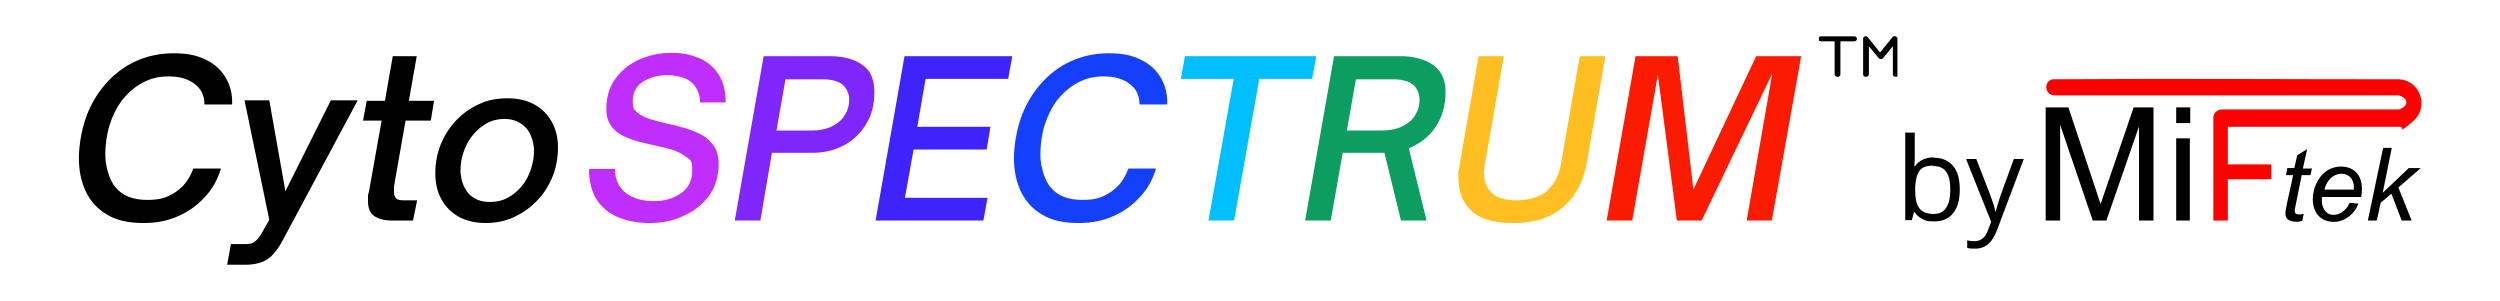 <svg xmlns="http://www.w3.org/2000/svg" xmlns:xlink="http://www.w3.org/1999/xlink" id="Layer_1" viewBox="0 0 605.3 72.8"><defs><style>      .st0 {        fill: none;      }      .st1 {        fill: #ffbf23;      }      .st2 {        fill: #7f27fb;      }      .st3 {        isolation: isolate;      }      .st4 {        fill: #3f23fb;      }      .st5 {        fill: #fe0000;      }      .st6 {        fill: #0c9d60;      }      .st7 {        fill: #fb1b00;      }      .st8 {        fill: #bf2efc;      }      .st9 {        fill: #01bffd;      }      .st10 {        clip-path: url(#clippath);      }      .st11 {        fill: #1440fc;      }    </style><clipPath id="clippath"><rect class="st0" x="440.4" y="8.7" width="19" height="10"></rect></clipPath></defs><g><path d="M15.7,469.7c.1-.4,2.5-.4,2.6-.3s-.2,1.2,0,1.4c1.4-1.9,4.8-2.3,5.9,0,.7-.2,1-.9,1.9-1.2,1.7-.7,3.9-.3,4.6,1.5s.4,1.2.4,1.2v7.5h-2.8v-7.3c0,0-.4-.9-.5-.9-.6-.4-1.7-.2-2.2.2s-.7,1-.7,1.1v6.9h-2.8v-7.1c0,0-.4-1-.5-1.1-1.3-.9-3.1.5-3.1,1.9v6.3h-2.8v-10.1Z"></path><path d="M138.4,469.4c.4,0,2.5,0,2.6,0s-.2,1.2,0,1.4c1.2-1.6,3.5-2.2,5.2-1s.6,1,1,1c1.3-2.2,5.6-2.2,6.3.5s.2,1.5.2,1.6v6.9h-2.8v-6.9c0-1.8-2.4-2-3.2-.6s-.4,1.4-.4,1.6v5.9h-2.6v-6.5c0-.1-.3-1.3-.4-1.4-.8-1.3-3.2-.2-3.2,1.4v6.5h-2.8v-10.4Z"></path><path d="M69.5,469.6l-2.8.6c-.3-2.8-4.3-3.2-5.8-1.1s-1.2,7.9,2.1,8.4,3.1-1.2,4-3l2.7.9c-1.1,3.5-3.8,5-7.4,4.4-6-.9-6.8-11-1.9-13.8s8.6-.8,9.1,3.4Z"></path><path d="M228,469.4l-4.8,13.1c-.9,1.5-2.6,1.7-4.3,1.5s-.6-1.3-.9-2.2c1.7.2,3.1-.1,3.2-2.1l-3.8-10.3c.6.1,2.5-.2,2.9.2l2.3,7c.3,0,.3-.3.4-.5.9-2,1.4-4.6,2.2-6.7h2.8Z"></path><path d="M82.8,469.4l2.5,7.2c.8-1.3,1.6-6.2,2.4-7s1.9-.3,2.4-.2.3-.1.3.3l-4.6,12.6c-.7,1.6-2.7,1.9-4.3,1.7s-.9-1.3-.9-2.2c1.7.3,2.9-.3,3.2-2-1.2-3.5-2.8-6.8-3.8-10.3h2.8Z"></path><path d="M-33.1,479.8h-2.8v-7.1c0-.2-.6-1-.8-1.2-.9-.4-2.2-.1-2.7.8s-.4,1.3-.4,1.4v6.1h-2.8v-10.1c0-.4,2.5-.4,2.6-.3s-.2,1.2,0,1.4c1.6-1.9,5.5-2.3,6.5.3s.4,1.2.4,1.2v7.5Z"></path><path d="M-74.9,469.4v10.4c-.4,0-2.5,0-2.6,0s.2-1.4,0-1.4c-1,1.9-4.4,2.2-5.8.7s-.9-1.5-.9-1.8v-7.9c.6,0,2.4-.2,2.7.2s-.2,6,.1,7.3c.4,1.8,3.3,1.2,3.7-.4s-.3-6.3.1-6.9,2.1,0,2.7-.2Z"></path><path d="M-2.7,469.4v7.1c0,0,.4,1,.5,1,.7.7,2.3.4,3-.3s.6-1.4.6-1.7v-6.1h2.6v10.4c-.4,0-2.3,0-2.4,0s.2-1.2,0-1.4c-1.5,2.1-5.5,2.4-6.5-.3s-.4-1.2-.4-1.2v-7.5h2.8Z"></path><path d="M104.4,469.4c.1.1,1.8-.2,1.8.1,0,.3,0,2,0,2.1s-1.5,0-1.8,0v6c.4.4,1.7,0,1.8,0s.3,2.1.2,2.2c-1.5.4-4.8.5-4.8-1.7v-6.5c-.2,0-1.1,0-1.2,0s0-2.1,0-2.2,1.1,0,1.2,0,0-1.3,0-1.7c.1-.8,2.1-1.4,2.8-1.9,0,.5-.1,3.5,0,3.6Z"></path><path d="M-18.3,469.4c.1.1,1.8-.2,1.8.1,0,.3,0,2,0,2.1s-1.5,0-1.8,0v5.7c0,.8,1.7.2,1.8.3s.4,2,0,2.2c-.5.3-2.5.3-3.1,0s-1.6-1.2-1.6-2v-6.3c-.2,0-1.1,0-1.2,0s0-2.1,0-2.2,1.1,0,1.2,0c.1-.1-.2-1.5.1-2s2.2-1.2,2.7-1.6c0,.5-.1,3.5,0,3.6Z"></path><path d="M188.8,469.4c.1.1,1.8-.2,1.8.1,0,.3,0,2,0,2.1s-1.5,0-1.8,0v5.7c0,.8,1.7.2,1.8.3s.4,2,0,2.2c-.5.3-2.5.3-3.1,0s-1.6-1.2-1.6-2v-6.3c-.2,0-1.1,0-1.2,0s0-2.1,0-2.2,1.1,0,1.2,0c.1-.1-.2-1.5.1-2s2.2-1.2,2.7-1.6c0,.5-.1,3.5,0,3.6Z"></path><path d="M201.6,469.4c.4,0,2.5,0,2.6,0s0,1.1,0,1.4c.4-.3.6-.9,1.1-1.2s2.5-.5,2.9,0-.5,2.3-.6,2.4c-.3.2-1.6-1-2.7.4s-.5,1-.5,1.1v6.3h-2.8v-10.4Z"></path><path d="M121.2,469.2c-6,.8-6,10-.2,10.7,8.6,1.1,8.4-11.8.2-10.7ZM123.8,477.1c-.5.5-1.3.8-2,.7-3.4-.3-2.9-6.8.5-6.4,2.4.3,3,4.2,1.5,5.7Z"></path><path d="M-58.4,469.2c-2.3,0-4.4.6-4.9,3,.6,0,2,.5,2.5.4.2,0,.2-.8.8-1.1.6-.3,2.2-.3,2.6.3.2.2.4.9.2,1.2-.5.8-5.5.5-6.2,2.8-1.3,4.1,3.9,5.5,6.4,3,.3.1.2,1,.3,1h2.8c-2-3.9,2.1-10.4-4.5-10.6ZM-60.6,477.6c-1.5-1.9,2.2-2.6,3.5-2.6.7,2-2.1,4.4-3.5,2.6Z"></path><path d="M165.1,476.9c1.3,4.2,7.7,4.1,9.2.1-.6-.2-2.4-.7-2.8-.4-.3.2-.2,1-1,1.2-1.8.5-3-.8-3-2.5h6.8c.8-9.4-12.2-7.4-9.2,1.6ZM167.6,473.8c.2-3.3,4-3.3,4.2,0h-4.2Z"></path><g><path class="st5" d="M58.7,375.9v35.4l40.2.2v13.4l-40.2-.2v38.4h-13.4v-95.6c0-3.1,4-6.7,7.1-6.7h163.9c9.6-2.9,9.1-10.4-.2-13.1H-102.2c-8.5-.9-9.8-12.4-1.5-15,106.7-.6,213.6,0,320.4-.3,19.2,1.6,27.5,25.6,12.6,38.4s-8.4,5.2-11.8,5.2H58.7Z"></path><polygon points="-88.5 358.9 -58.8 448 -28.3 358.9 -9.7 358.9 -9.7 463.2 -23.1 463.2 -23.1 376.3 -53.3 463.1 -65.8 463.2 -96.1 374.7 -96.1 463.2 -109.2 463.2 -109.2 358.9 -88.5 358.9"></polygon></g><path d="M-97.2,478.1c1.3-2.1,1.8-4.1,1.6-6.6-.8-8.3-12.7-8.2-13.7-.5-.8,5.8,2.3,9.8,8.4,9,.5,0,1.3-.5,1.6-.5.5,0,2.2,1.7,3,1.7.6,0,1-1.5,1.3-2l-2.2-1.1ZM-99.8,476.4c-1.6-1-2.7-2.4-3.5.2.1.2,1.8.4,1.6,1-4.2.5-5.2-2.9-4.7-6.4.6-4.6,7.2-4.6,7.7.3.2,1.6,0,3.7-1.1,4.9Z"></path><g><path d="M181.6,441c1.1-7,1.2-14.8-3.3-20.8-5.5-7.3-16.1-8.3-24.2-5-21.4,8.7-25.1,51,4.6,49,9.1-.6,18-8.2,20.5-16.8l-7.9-.8c-.2,0-1.3,2.5-1.6,3-2.2,3.4-5.9,6.5-9.9,7.5-10.5,2.5-15.3-7-14-16h35.8ZM161,420.1c5.7-.9,11,1.6,12.8,7.3.2.5.7,2.3.7,2.7v4.5h-27.2c1.5-6.8,6.5-13.4,13.7-14.5Z"></path><polygon points="210 396.1 201.4 437.6 225.5 414.6 236.4 414.6 215.8 432.8 228.2 463.2 219.2 463.2 209.6 438.2 199.5 446.8 196.1 462.8 195.9 463.2 187.8 463.2 201.8 396.1 210 396.1"></polygon><path d="M136.4,414.6l-1.4,6.4h-8.2s-6.1,30-6.1,30c-2.1,7.1,3.1,6.3,8.1,5.6-.7,1.8-.7,4.6-1.4,6.3s0,.2-.3.3c-.7.3-3.1.7-4,.7-3.2.2-7.3-.4-9.7-2.7s-1.7-6.6-1.1-9.9c1.8-10.1,4.5-20.2,6.3-30.3h-6.4l1.2-6.4c1-.2,6,.3,6.5-.2l2.7-11.9,9.3-5.7-3.6,17.4c-.1.1.2.4.2.4h7.9Z"></path></g><g><path d="M23.9,463.2h-12.8v-75.7h12.5s.3.3.3.3v75.4Z"></path><rect x="11.1" y="358.9" width="12.8" height="14.6"></rect></g></g><g><g><path d="M34.7,54c-3.7,0-6.6-.7-8.9-2.1s-4-3.3-5.1-5.7-1.6-5-1.6-7.9.6-6.7,1.7-9.8c1.1-3.1,2.7-5.8,4.7-8.1,2-2.3,4.4-4.2,7.2-5.5,2.8-1.3,5.9-2,9.3-2s5.8.5,7.9,1.6c2.1,1,3.7,2.5,4.8,4.4s1.6,4,1.5,6.4h-6.7c0-2.2-.8-3.8-2.4-5s-3.6-1.8-6.2-1.8-4.5.5-6.5,1.6c-1.9,1-3.5,2.5-4.9,4.2-1.3,1.8-2.3,3.8-3,6.1s-1,4.7-1,7.1.8,5.9,2.5,7.9,4.2,3,7.6,3,4.9-.6,6.9-1.9,3.4-3.2,4.3-5.7h6.7c-.8,2.7-2.1,5-3.9,6.9-1.8,2-3.9,3.5-6.4,4.6-2.6,1.2-5.4,1.7-8.5,1.7Z"></path><path d="M59.5,64.1h-4.5l.9-5h3c1,0,1.9,0,2.5-.4s1.3-1,2-2.3l1.8-3.2-6-28.9h6l3.9,22,11-22h6.5l-18,33.6c-.8,1.6-1.7,2.8-2.5,3.7s-1.8,1.5-2.8,1.9c-1.2.4-2.4.6-3.8.6Z"></path><path d="M99.8,53.4h-4.9c-1.8,0-3.3-.4-4.3-1.1s-1.5-1.9-1.5-3.6v-1c0-.4,0-.8.2-1.1l3.1-17.4h-4.5l.9-4.8h4.4l1.9-10.8h5.8l-1.9,10.8h6.1l-.8,4.8h-6.1l-2.8,15.9v1.5c0,.6.2,1.1.5,1.4.3.4,1,.5,2,.5h3.1l-1,4.9h-.2Z"></path><path d="M117.6,54c-2.5,0-4.6-.5-6.5-1.5-1.8-1-3.2-2.4-4.2-4.2s-1.5-3.9-1.5-6.3.4-4.8,1.3-7,2.1-4.1,3.7-5.8c1.6-1.7,3.4-3,5.6-4,2.1-1,4.4-1.4,6.9-1.4s4.7.5,6.5,1.5,3.2,2.4,4.2,4.2,1.5,3.9,1.5,6.2-.4,4.8-1.3,7-2.1,4.2-3.8,5.9c-1.6,1.7-3.5,3-5.6,4-2,.9-4.3,1.4-6.8,1.4ZM118.6,48.9c1.5,0,3-.3,4.3-1s2.4-1.6,3.4-2.8,1.7-2.5,2.2-4,.8-3,.8-4.6-.6-4.1-1.9-5.5-3-2.2-5.2-2.2-3.9.6-5.5,1.8c-1.6,1.2-2.9,2.7-3.8,4.6s-1.4,3.9-1.4,6,.7,4.3,2,5.7c1.2,1.3,2.9,2,5.1,2Z"></path><path class="st8" d="M157.2,54c-2.8,0-5.3-.5-7.5-1.4s-3.9-2.3-5.2-4.2c-1.2-1.9-1.9-4.4-1.9-7.5h6.3c0,2,.6,3.6,1.5,4.7s2.1,1.9,3.5,2.4,2.9.7,4.4.7c2.7,0,4.9-.7,6.7-2s2.6-3.1,2.6-5.5-.4-2.4-1.3-3.1-2-1.3-3.4-1.8c-1.4-.4-2.9-.8-4.5-1.1-1.4-.3-2.8-.7-4.1-1-1.4-.4-2.6-.9-3.8-1.5-1.1-.6-2-1.4-2.7-2.5-.7-1-1-2.3-1-3.9,0-2.7.7-5.1,2.1-7.1s3.3-3.6,5.7-4.7c2.4-1.1,5-1.7,7.9-1.7s4.6.4,6.6,1.2,3.6,2.1,4.8,3.9,1.8,4,1.8,6.9h-6.2c0-1.6-.5-2.9-1.2-3.9s-1.7-1.7-2.9-2.1-2.5-.6-3.9-.6c-2.3,0-4.3.6-5.9,1.6-1.6,1.1-2.4,2.7-2.4,4.7s.4,2.1,1.2,2.8c.8.7,1.9,1.2,3.2,1.6s2.7.7,4.2,1.1c1.5.3,2.9.7,4.3,1.1s2.7,1,3.9,1.6c1.2.7,2.1,1.6,2.9,2.7.7,1.1,1.1,2.5,1.1,4.2,0,2.9-.7,5.5-2.2,7.6s-3.5,3.8-6,4.9c-2.5,1.3-5.4,1.9-8.6,1.9h0Z"></path><path class="st2" d="M184.1,53.4h-6.2l7-39.8h16c3.3,0,5.9.7,7.9,2.1,2,1.4,2.9,3.6,2.9,6.6s-.6,5.4-1.9,7.6c-1.3,2.2-3,3.9-5.3,5.2-2.2,1.2-4.8,1.9-7.8,1.9h-9.8l-2.8,16.4h0ZM190.2,19.1l-2.2,12.5h8.5c1.8,0,3.4-.3,4.7-.9s2.5-1.5,3.2-2.6c.8-1.2,1.2-2.5,1.2-4s-.6-2.8-1.7-3.7c-1.1-.8-2.7-1.2-4.7-1.2h-9Z"></path><path class="st4" d="M238.1,53.4h-26.1l7-39.8h26.1l-1,5.5h-20l-2,11.6h17.7l-.9,5.5h-17.7l-2.1,11.7h20s-1,5.5-1,5.5Z"></path><path class="st11" d="M261.1,54c-3.7,0-6.6-.7-8.9-2.1-2.3-1.4-4-3.3-5.1-5.7s-1.6-5-1.6-7.9.6-6.7,1.7-9.8c1.1-3.1,2.7-5.8,4.7-8.1,2-2.3,4.4-4.2,7.2-5.5s5.9-2,9.3-2,5.8.5,7.9,1.6c2.1,1,3.7,2.5,4.8,4.4s1.6,4,1.5,6.4h-6.7c0-2.2-.8-3.8-2.4-5s-3.6-1.8-6.2-1.8-4.5.5-6.5,1.6c-1.9,1-3.5,2.5-4.9,4.2-1.3,1.8-2.3,3.8-3,6.1s-1,4.7-1,7.1.8,5.9,2.5,7.9,4.2,3,7.6,3,4.9-.6,6.9-1.9,3.4-3.2,4.3-5.7h6.7c-.8,2.7-2.1,5-3.9,6.9-1.8,2-3.9,3.5-6.4,4.6-2.6,1.2-5.4,1.7-8.5,1.7h0Z"></path><path class="st9" d="M298.8,53.4h-6.2l6.1-34.3h-12.8l1-5.5h31.8l-1,5.5h-12.8l-6.1,34.3Z"></path><path class="st6" d="M350,22.3c0,3.2-.8,6-2.4,8.4s-3.8,4.1-6.5,5.2l4.3,17.5h-6.2l-4-16.4h-10.1l-2.9,16.4h-6.2l7-39.8h16c3.3,0,5.9.7,7.9,2.1,2.1,1.4,3.1,3.6,3.1,6.6h0ZM326.1,31.6h8.5c1.8,0,3.4-.3,4.7-.9s2.5-1.5,3.2-2.6c.8-1.2,1.2-2.5,1.2-4s-.6-2.8-1.7-3.7c-1.1-.8-2.7-1.2-4.7-1.2h-9s-2.2,12.4-2.2,12.4Z"></path><path class="st1" d="M366.2,54c-4.6,0-7.9-1-10-3s-3.1-4.7-3.1-8,0-1.2.1-1.8.2-1.2.3-1.9l4.5-25.7h6.1l-4.5,25.7c-.1.4-.1.8-.2,1.3,0,.4-.1.8-.1,1.2,0,2.1.6,3.7,1.9,4.9,1.2,1.2,3.2,1.8,6,1.8s5.9-.8,7.6-2.5,2.8-3.9,3.2-6.7l4.5-25.7h6.2l-4.5,25.7c-.5,3-1.5,5.5-3,7.8-1.5,2.2-3.5,3.9-5.9,5.1s-5.5,1.8-9.1,1.8Z"></path><path class="st7" d="M395.2,53.4h-6.2l7-39.8h10.2l3.8,32.3,15.2-32.3h10.9l-7.1,39.8h-6.1l6.2-35.6-17.1,35.6h-6l-4.6-35.3-6.2,35.3h0Z"></path><g class="st10"><path d="M449.6,9.4c0,.4-.3.6-.7.6h-3.3v8c0,.4-.3.6-.7.6s-.7-.3-.7-.6v-8h-3.3c-.4,0-.7-.3-.7-.6s.3-.6.7-.6h8c.4,0,.7.2.7.6ZM458.9,8.8c-.3-.1-.6,0-.7.2l-3,3.7-3-3.7c-.2-.2-.5-.3-.7-.2-.3.1-.4.3-.4.6v8.6c0,.4.3.6.7.6s.7-.3.7-.6v-6.8l2.4,2.9c.3.3.8.3,1,0l2.4-2.9v6.8c0,.4.3.6.7.6s.7-.3.7-.6v-8.6c-.3-.3-.5-.5-.8-.6h0Z"></path></g></g><g><g class="st3"><g class="st3"><path d="M468.3,38.2c2,0,3.5.7,4.6,2,1.1,1.3,1.6,3.2,1.6,5.7s-.5,4.4-1.6,5.7c-1.1,1.4-2.6,2-4.6,2s-1.9-.2-2.7-.5c-.8-.4-1.5-.9-2-1.7h-.2l-.5,1.9h-1.6v-21.2h2.3v5.1c0,1.2,0,2.2-.1,3.1h.1c1.1-1.5,2.6-2.2,4.7-2.2ZM468,40.1c-1.5,0-2.7.4-3.3,1.3s-1,2.4-1,4.5.3,3.6,1,4.5,1.8,1.4,3.4,1.4,2.4-.5,3.1-1.5c.7-1,1-2.5,1-4.4s-.3-3.4-1-4.3c-.7-1-1.7-1.4-3.2-1.4Z"></path><path d="M476.1,38.5h2.4l3.3,8.5c.7,1.9,1.2,3.3,1.3,4.2h.1c.1-.5.4-1.3.7-2.4s1.6-4.6,3.7-10.3h2.4l-6.4,17c-.6,1.7-1.4,2.9-2.2,3.6s-1.9,1.1-3.1,1.1-1.4,0-2-.2v-1.8c.5.1,1.1.2,1.7.2,1.6,0,2.7-.9,3.3-2.6l.8-2.1-6-15Z"></path></g></g><g><g><path class="st5" d="M539.4,30.5v9.3h10.5v3.6h-10.5c0,0,0,10,0,10h-3.5v-25.1c0-.8,1-1.8,1.9-1.8h43c2.5-.8,2.4-2.7,0-3.4h-83.5c-2.2-.2-2.6-3.3-.4-3.9,28-.2,56.1,0,84.1,0,5,.4,7.2,6.7,3.3,10.1s-2.2,1.4-3.1,1.4h-41.7Z"></path><polygon points="500.8 26 508.6 49.4 516.6 26 521.4 26 521.4 53.4 517.9 53.4 517.9 30.6 510 53.4 506.7 53.4 498.8 30.2 498.8 53.4 495.3 53.4 495.3 26 500.8 26"></polygon></g><g><path d="M571.7,47.6c.3-1.9.3-3.9-.9-5.5-1.5-1.9-4.2-2.2-6.4-1.3-5.6,2.3-6.6,13.4,1.2,12.9,2.4-.2,4.7-2.2,5.4-4.4l-2.1-.2c0,0-.4.7-.4.8-.6.9-1.5,1.7-2.6,2-2.8.7-4-1.8-3.7-4.2h9.4ZM566.3,42.1c1.5-.2,2.9.4,3.4,1.9,0,.1.2.6.2.7v1.2h-7.1c.4-1.8,1.7-3.5,3.6-3.8Z"></path><polygon points="579.1 35.8 576.9 46.7 583.2 40.7 586.1 40.7 580.7 45.4 583.9 53.4 581.5 53.4 579 46.9 576.4 49.1 575.5 53.3 575.4 53.4 573.3 53.4 577 35.8 579.1 35.8"></polygon><path d="M559.8,40.7l-.4,1.7h-2.1s-1.6,7.9-1.6,7.9c-.5,1.9.8,1.7,2.1,1.5-.2.5-.2,1.2-.4,1.7s0,0,0,0c-.2,0-.8.2-1.1.2-.8,0-1.9-.1-2.5-.7s-.5-1.7-.3-2.6c.5-2.7,1.2-5.3,1.7-8h-1.7l.3-1.7c.3,0,1.6,0,1.7,0l.7-3.1,2.4-1.5-1,4.6s0,.1,0,.1h2.1Z"></path></g><g><path d="M530.3,53.4h-3.4v-19.9h3.3s0,0,0,0v19.8Z"></path><rect x="526.9" y="26" width="3.4" height="3.8"></rect></g></g></g></g></svg>